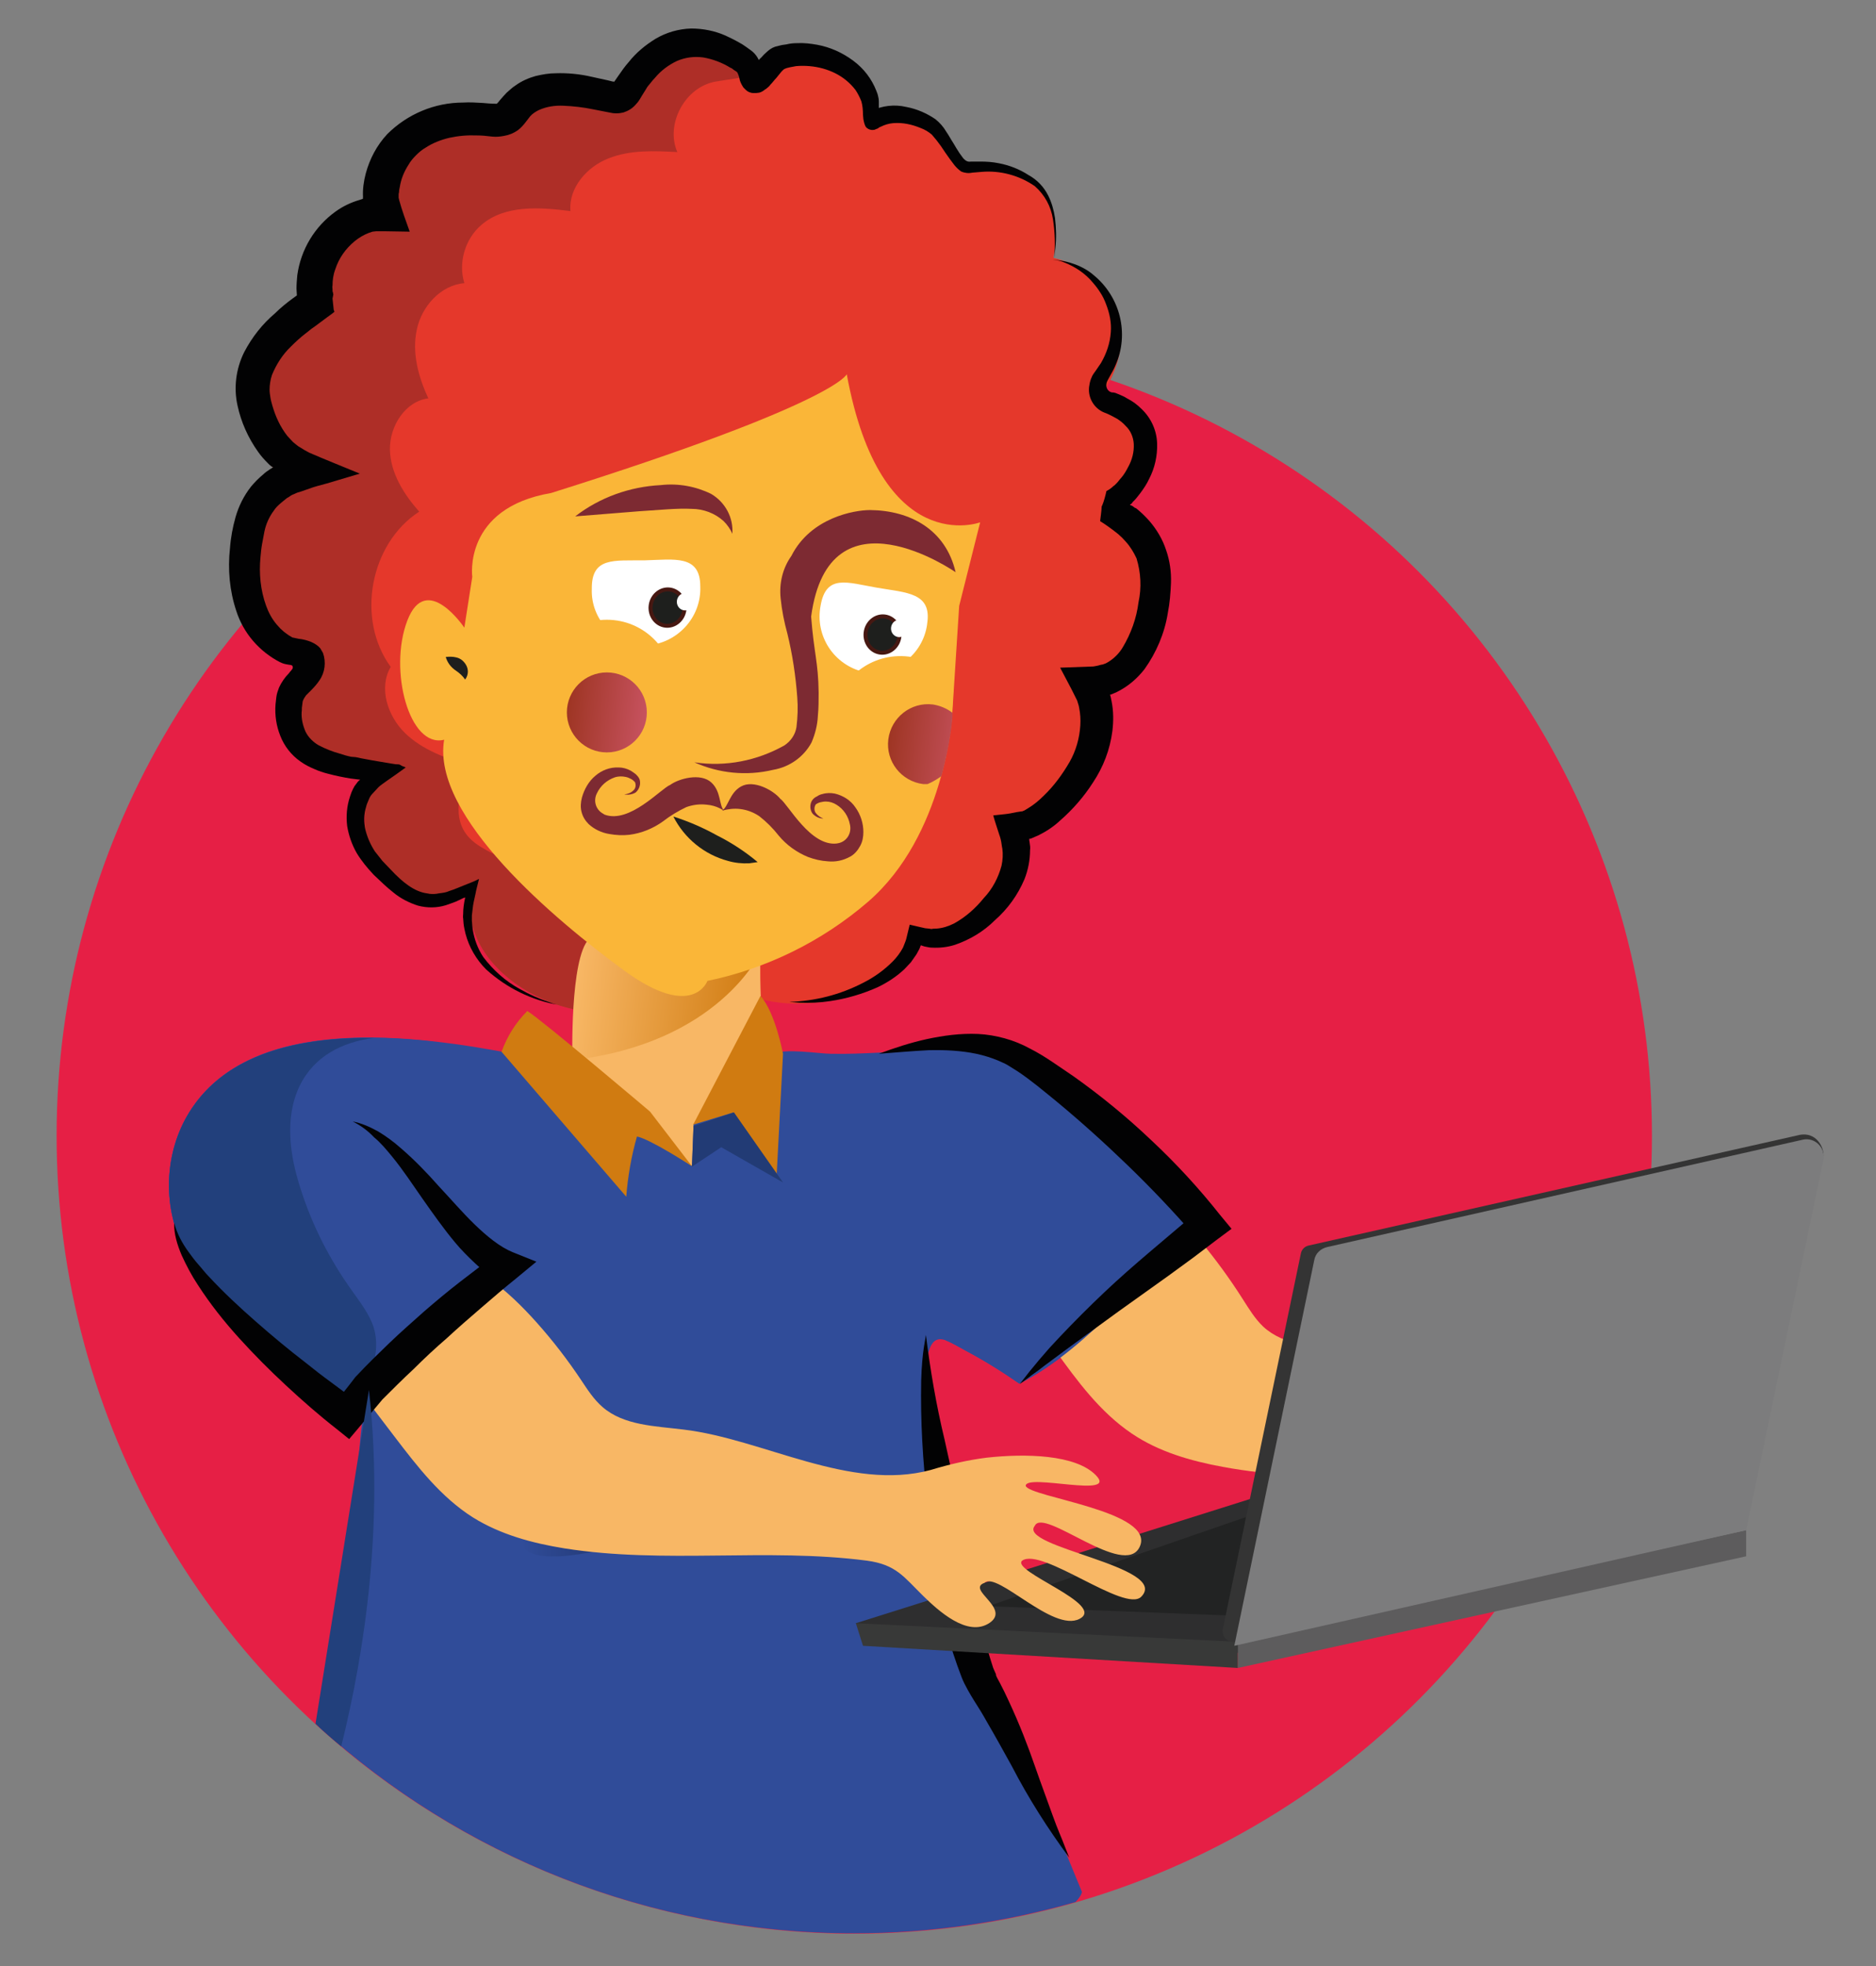 <svg xmlns="http://www.w3.org/2000/svg" xmlns:xlink="http://www.w3.org/1999/xlink" x="0px" y="0px" viewBox="0 0 473.9 496.5" style="enable-background:new 0 0 473.9 496.5;" xml:space="preserve">
<rect x="0" y="0" width="473.9" height="496.5" fill="#808080" stroke="none"/>
<style type="text/css">
	.st0{display:none;}
	.st1{fill:#E61F45;}
	.st2{fill:#FAB963;}
	.st3{fill:#E7392B;}
	.st4{opacity:0.57;fill:url(#SVGID_1_);enable-background:new    ;}
	.st5{fill:url(#SVGID_00000000926720720399726840000014149679936832406188_);}
	.st6{fill:#FAB638;}
	.st7{fill:#FFFFFF;}
	.st8{opacity:0.31;fill:#47A7DE;enable-background:new    ;}
	.st9{fill:url(#SVGID_00000013913950050399364130000010352016513670601909_);}
	.st10{fill:#1E1E1C;stroke:#471610;stroke-miterlimit:10;}
	.st11{fill:#7D2A32;}
	.st12{fill:#1E1E1C;}
	.st13{fill:url(#SVGID_00000038380567052409788970000013266492271880349083_);}
	.st14{fill:url(#SVGID_00000107579257425831118780000013232978496761324991_);}
	.st15{fill:#2F4B9A;}
	.st16{fill:#D37C10;}
	.st17{fill:url(#SVGID_00000024682344677991151720000004985557004621078676_);}
	.st18{fill:#B53523;}
	.st19{fill:#232F5F;}
	.st20{fill:#A07924;}
	.st21{clip-path:url(#SVGID_00000116933970493487251660000017287886698867784382_);fill:#A07924;}
	.st22{fill:#D49D2E;}
	.st23{fill:#E7E992;}
	.st24{fill:#253A77;}
	.st25{fill:url(#SVGID_00000165203793318937388110000006319316020761906827_);}
	.st26{fill:#020203;}
	.st27{fill:url(#SVGID_00000096737648199643605190000015096473228946390674_);}
	.st28{fill:url(#SVGID_00000156561895958449512660000000219048565086201531_);}
	.st29{opacity:0.57;fill:url(#SVGID_00000149362689334899503050000014997179084546265521_);enable-background:new    ;}
	.st30{fill:url(#SVGID_00000157295200188255887230000014393472259025242523_);}
	.st31{fill:url(#SVGID_00000132054529209924378440000003622573660507036809_);}
	.st32{fill:url(#SVGID_00000067213080703261306210000003126365620636940420_);}
	.st33{fill:url(#SVGID_00000015347647372833424120000011128183741973919665_);}
	.st34{fill:url(#SVGID_00000003797811637616386710000006082415406144215718_);}
	.st35{clip-path:url(#SVGID_00000026161492374463583960000006441844326564648095_);fill:#A07924;}
	.st36{fill:url(#SVGID_00000023994234322500842600000011674297519592738717_);}
	.st37{fill:url(#SVGID_00000118359039053444645620000007279960032186136764_);}
	.st38{fill:url(#SVGID_00000126293145213902822230000010401843107880848539_);}
	.st39{fill:url(#SVGID_00000090287872740348299750000007252772612719482011_);}
	.st40{fill:#02498A;}
	.st41{fill:url(#SVGID_00000011018504303070326620000005421585385254187667_);}
	.st42{fill:url(#SVGID_00000169531166841959964760000010671613827764718527_);}
	.st43{fill:url(#SVGID_00000049934387716902153670000012383952775713082556_);}
	.st44{fill:#252D38;}
	.st45{fill:url(#SVGID_00000021834518163221746770000013114330293730141098_);}
	.st46{fill:url(#SVGID_00000174581905949272906630000000564162581887638711_);}
	.st47{fill:#E62744;}
	.st48{opacity:0.64;fill:url(#SVGID_00000099646381357444065110000013463775103014393490_);enable-background:new    ;}
	.st49{fill:url(#SVGID_00000054975822090530279810000006184235501949901733_);}
	.st50{fill:url(#SVGID_00000037666419881720116190000017133028385702422702_);}
	.st51{fill:#1E1E1C;stroke:#47A7DE;stroke-miterlimit:10;}
	.st52{fill:url(#SVGID_00000154421800793650548290000017947332633868918973_);}
	.st53{fill:url(#SVGID_00000026872854505568115430000009207482107819162558_);}
	.st54{opacity:0.51;fill:url(#SVGID_00000120559940529227159190000005940295138855214243_);enable-background:new    ;}
	.st55{fill:url(#SVGID_00000072988498032770501000000007290417219183754122_);}
	.st56{fill:url(#SVGID_00000127734248826419050760000005747232600073993648_);}
	.st57{fill:#213B87;}
	.st58{fill:#D3D91D;}
	.st59{opacity:0.63;fill:url(#SVGID_00000117675609017984634320000011326034522442070163_);enable-background:new    ;}
	.st60{opacity:0.38;fill:url(#SVGID_00000183949375147061915350000017777905165363058305_);enable-background:new    ;}
	.st61{fill:url(#SVGID_00000063612507227289115420000017969854430392534959_);}
	.st62{fill:url(#SVGID_00000182495013543197680550000006602206130269542303_);}
	.st63{fill:url(#SVGID_00000123406311917883004300000016712294410569884040_);}
	.st64{fill:url(#SVGID_00000124132806383220077950000006932896823008164786_);}
	.st65{fill:url(#SVGID_00000155828159789614934140000000255409337361932732_);}
	.st66{fill:url(#SVGID_00000042731381236509320010000017883229631560682384_);}
	.st67{fill:url(#SVGID_00000047749365791004555890000012466023357067861657_);}
	.st68{opacity:0.49;fill:url(#SVGID_00000171706888169700376600000006774177703416335244_);enable-background:new    ;}
	.st69{opacity:0.35;fill:#0C7F36;enable-background:new    ;}
	.st70{clip-path:url(#SVGID_00000042710927059781456420000007126736157306804912_);fill:#A07924;}
	.st71{clip-path:url(#SVGID_00000107564905569200698550000012807864148014725011_);fill:#A07924;}
	.st72{clip-path:url(#SVGID_00000064327122758314400550000007267362678352764061_);fill:#A07924;}
	.st73{clip-path:url(#SVGID_00000160192551438159003700000002852659378558840237_);fill:#A07924;}
	.st74{clip-path:url(#SVGID_00000106854695905800783510000012598807173116416399_);fill:#A07924;}
	.st75{clip-path:url(#SVGID_00000120541744555005777400000011496430839267846809_);fill:#A07924;}
	.st76{fill:url(#SVGID_00000157267563981011272800000007983454993121210273_);}
	.st77{fill:url(#SVGID_00000052783687661246704130000008076492707693357472_);}
	.st78{fill:url(#SVGID_00000171687418372868545250000004488717505789364386_);}
	.st79{fill:url(#SVGID_00000073686609970163425140000002828546781636872591_);}
	.st80{opacity:0.57;fill:url(#SVGID_00000124151913773844346450000014739035286545996443_);enable-background:new    ;}
	.st81{fill:#010202;}
	.st82{fill:#705135;}
	.st83{fill:url(#SVGID_00000171698428991820671470000005728919208472554127_);}
	.st84{fill:#996D3D;}
	.st85{fill:none;stroke:#1E1E1C;stroke-miterlimit:10;}
	.st86{fill:url(#SVGID_00000124855610277118510870000016471471995840992913_);}
	.st87{fill:url(#SVGID_00000005262771563017644570000006666746592273620390_);}
	.st88{fill:url(#SVGID_00000088823702437698743980000015389880868404199053_);}
	.st89{opacity:0.64;fill:url(#SVGID_00000040545140102503043620000006622887908811910039_);enable-background:new    ;}
	.st90{fill:url(#SVGID_00000114768594498939295930000018076406306783178424_);}
	.st91{fill:url(#SVGID_00000034065781175220983510000004015722929218925993_);}
	.st92{fill:url(#SVGID_00000165196590106696092530000010882661956680415892_);}
	.st93{fill:url(#SVGID_00000054960437021126631280000015465091839033673660_);}
	.st94{fill:url(#SVGID_00000108989978960218859520000017392215580496713898_);}
	.st95{fill:url(#SVGID_00000080193598807443903000000008635741475016490681_);}
	.st96{fill:url(#SVGID_00000153692631928263120770000005237347064025015980_);}
	.st97{fill:url(#SVGID_00000175295957578849766890000010386435686150234015_);}
	.st98{fill:url(#SVGID_00000105408725134827660610000005078606413303586178_);}
	.st99{opacity:0.5;fill:#945370;}
	.st100{fill:url(#SVGID_00000164492105009332895570000006471895237389047710_);}
	.st101{fill:url(#SVGID_00000074407612312685771000000012775038660424524205_);}
	.st102{fill:url(#SVGID_00000021838334490721475140000001965766791953238159_);}
	.st103{fill:url(#SVGID_00000047778137872009672110000001281041413585593487_);}
	.st104{fill:url(#SVGID_00000145748876167885769000000017629765989454022845_);}
	.st105{fill:url(#SVGID_00000118355341172742376330000005604312704963659395_);}
	.st106{fill:url(#SVGID_00000119832846177196232780000007659362876712875433_);}
	.st107{opacity:0.2;fill:url(#SVGID_00000088100381136569816490000017518129210614377621_);}
	.st108{opacity:0.2;fill:#945370;}
	.st109{fill:url(#SVGID_00000007406062763637756170000003162109738839067822_);}
	.st110{fill:url(#SVGID_00000002354474471761749000000003052628159801811868_);}
	.st111{fill:url(#SVGID_00000153668692700814877180000005495015634856299678_);}
	.st112{fill:#E6392B;}
	.st113{fill:#AE2E27;}
	.st114{opacity:0.57;fill:url(#SVGID_00000097487486720793002940000006787705951239096456_);enable-background:new    ;}
	.st115{fill:#FAB864;}
	.st116{fill:url(#SVGID_00000003081400227268183950000015438693020150196409_);}
	.st117{fill:#1E1F1D;stroke:#471711;stroke-miterlimit:10;}
	.st118{fill:#1E1F1D;}
	.st119{fill:url(#SVGID_00000166637586562419175900000018043066695371960471_);}
	.st120{fill:#2F4C99;}
	.st121{fill:#D27B10;}
	.st122{fill:#B33423;}
	.st123{fill:#24305E;}
	.st124{fill:#233A76;}
	.st125{fill:url(#SVGID_00000132062698209031886220000010114015119673291136_);}
	.st126{fill:#A07A22;}
	.st127{fill:#D29C2D;}
	.st128{fill:#E6E891;}
	.st129{fill:url(#SVGID_00000109721619816712526940000011014740681230230667_);}
	.st130{fill:#2E2E2E;}
	.st131{fill:#383938;}
	.st132{fill:#5C5C5C;}
	.st133{fill:#232323;}
	.st134{fill:#343434;}
	.st135{fill:#7C7C7D;}
	.st136{fill:#233F7C;}
	.st137{fill:url(#SVGID_00000011004479610994414680000017757290704559083149_);}
	.st138{fill:url(#SVGID_00000002366349635997435080000008598310145376226471_);}
	.st139{fill:url(#SVGID_00000006675074889235896600000004417931896377101503_);}
	.st140{fill:url(#SVGID_00000114060581205104243070000000234862099873947313_);}
	.st141{fill:url(#SVGID_00000152971706906747755310000010300855388961962381_);}
	.st142{fill:url(#SVGID_00000000193594332671925510000009545298507112066744_);}
	.st143{fill:url(#SVGID_00000029025050290057992260000003517427143389824937_);}
	.st144{opacity:0.49;fill:url(#SVGID_00000176723386116508919420000007933814589244306081_);enable-background:new    ;}
	.st145{clip-path:url(#SVGID_00000140726610833102582100000018140407881651955331_);fill:#A07924;}
	.st146{clip-path:url(#SVGID_00000108993762176468543030000003629452974002400647_);fill:#A07924;}
	.st147{clip-path:url(#SVGID_00000183233483672512383560000006170670841094758051_);fill:#A07924;}
	.st148{clip-path:url(#SVGID_00000076577836861075883150000017797238393448925884_);fill:#A07924;}
	.st149{clip-path:url(#SVGID_00000105387389614083248620000007810635809007563448_);fill:#A07924;}
	.st150{clip-path:url(#SVGID_00000170240007275816412090000011548682634533847971_);fill:#A07924;}
	.st151{fill:#BD1818;}
	.st152{fill:#DB1B18;}
	.st153{fill:url(#SVGID_00000020360426538513297320000001155995817165257404_);}
	.st154{fill:url(#SVGID_00000059279754489279568170000015471367612839169448_);}
	.st155{fill:url(#SVGID_00000080192616722878173320000003861667972625697947_);}
	.st156{fill:url(#SVGID_00000044156033770105552150000013611310111784883598_);}
	.st157{fill:url(#SVGID_00000168828331616367167940000007315785989194641800_);}
	.st158{fill:url(#SVGID_00000089557418416989714240000010906169371364788906_);}
	.st159{clip-path:url(#SVGID_00000127012334263001424270000013620132581037750929_);}
	.st160{clip-path:url(#SVGID_00000179618191623506983370000015626992264559678901_);}
	.st161{clip-path:url(#SVGID_00000136386475637938892760000018440258811784721589_);}
	.st162{clip-path:url(#SVGID_00000114763066399127683520000016349927819018980285_);}
	.st163{clip-path:url(#SVGID_00000093142566691788183190000005394130308886378398_);}
	.st164{clip-path:url(#SVGID_00000060006486166744882940000014905384772960149938_);}
	.st165{fill:url(#SVGID_00000065768924626404285410000015593774214342461095_);}
	.st166{fill:url(#SVGID_00000148630942806320751360000016283373881666072735_);}
	.st167{fill:url(#SVGID_00000034808675126138750830000010284043939334421654_);}
	.st168{fill:url(#SVGID_00000134965338548069104330000016526378133742297775_);}
	.st169{opacity:0.49;fill:url(#SVGID_00000157272053516867239160000012167891006875311506_);enable-background:new    ;}
	.st170{clip-path:url(#SVGID_00000106110998651214872510000003410818878988057260_);}
	.st171{clip-path:url(#SVGID_00000033351630472547846970000015204436294051647135_);}
	.st172{clip-path:url(#SVGID_00000018920483980447644130000003508070671839145350_);}
	.st173{clip-path:url(#SVGID_00000178189905208294995290000013303692498660966319_);}
	.st174{clip-path:url(#SVGID_00000096037113190561952900000004562535042152032189_);}
	.st175{clip-path:url(#SVGID_00000145027278943077325570000011307015375486962335_);}
	.st176{opacity:0.49;fill:url(#SVGID_00000070798482966561789260000003776885887401791903_);enable-background:new    ;}
	.st177{fill:url(#SVGID_00000102545062099158226510000007511515690850490002_);}
	.st178{fill:url(#SVGID_00000011023959565315530940000010442394670488595584_);}
	.st179{fill:url(#SVGID_00000023262783796654450220000003192988738261857934_);}
	.st180{fill:url(#SVGID_00000080178006272081696710000001661146063461225861_);}
	.st181{fill:url(#SVGID_00000060737172013885511550000013596349303458295952_);}
	.st182{fill:url(#SVGID_00000148640737016638931730000007445954216236955293_);}
	.st183{fill:url(#SVGID_00000136380902058203142230000003789908412825140662_);}
	.st184{clip-path:url(#SVGID_00000103264712644213751230000005308323045267882916_);}
	.st185{clip-path:url(#SVGID_00000045590272723977411590000010713762767009571517_);}
	.st186{clip-path:url(#SVGID_00000044143828653900687580000011880959363106136975_);}
	.st187{clip-path:url(#SVGID_00000136382445717242693470000005135694409547274368_);}
	.st188{clip-path:url(#SVGID_00000135674737214048571050000016507049233381886092_);}
	.st189{clip-path:url(#SVGID_00000085247291864338737280000001356016231971714733_);}
	.st190{fill:url(#SVGID_00000031166970478367669260000000201879653011950253_);}
	.st191{fill:url(#SVGID_00000002356144543452183620000006562732313575889046_);}
	.st192{fill:url(#SVGID_00000072245263167872480170000016154195125894236317_);}
	.st193{fill:url(#SVGID_00000126290428605046409800000001156452165656304029_);}
	.st194{opacity:0.49;fill:url(#SVGID_00000118376560514366405000000001686529982030084497_);enable-background:new    ;}
	.st195{clip-path:url(#SVGID_00000015335138512788132930000003758386246268625567_);}
	.st196{clip-path:url(#SVGID_00000075848439358239206330000014574281553405740424_);}
	.st197{clip-path:url(#SVGID_00000127006496014953334920000012896019591249335966_);}
	.st198{clip-path:url(#SVGID_00000170267642709486623940000002318456553087107481_);}
	.st199{clip-path:url(#SVGID_00000075884939590853902090000000615843305352294562_);}
	.st200{clip-path:url(#SVGID_00000110440795421394215120000000049979048704950159_);}
	.st201{fill:url(#SVGID_00000076603592540154558160000009873961951354763927_);}
	.st202{opacity:0.57;fill:url(#SVGID_00000001627728388503648040000014085442190286544784_);enable-background:new    ;}
	.st203{fill:url(#SVGID_00000085932978093269300010000005546700050327029404_);}
	.st204{fill:url(#SVGID_00000003097592575043666690000011712486581170649986_);}
	.st205{fill:url(#SVGID_00000058573658103275241640000011402653075055860397_);}
	.st206{fill:url(#SVGID_00000011717083258697078330000013874457002449471644_);}
	.st207{fill:url(#SVGID_00000028316011932584781670000007522141031327232416_);}
	.st208{fill:url(#SVGID_00000181800229794017752600000009749504825891002530_);}
	.st209{fill:url(#SVGID_00000100345036199232121450000006900217433661357246_);}
	.st210{fill:url(#SVGID_00000146500204897939540100000006405055649370757055_);}
	.st211{clip-path:url(#SVGID_00000001634422068642013840000010683070961628519830_);fill:#A07924;}
	.st212{opacity:0.4;fill:#2F4B9A;}
	.st213{fill:url(#SVGID_00000056421779556422553190000014446688336599039138_);}
	.st214{fill:url(#SVGID_00000133516932586433260770000017462588350964736685_);}
	.st215{fill:url(#SVGID_00000077294211994461513630000018183444257581028780_);}
	.st216{fill:url(#SVGID_00000012442818367196215190000004847145009274010247_);}
	.st217{fill:url(#SVGID_00000001639120726845776720000013085589380595059600_);}
	.st218{opacity:0.64;fill:url(#SVGID_00000155855092173953918530000013031493171771513771_);enable-background:new    ;}
	.st219{fill:url(#SVGID_00000073707587577417131710000005881980160993369021_);}
	.st220{fill:url(#SVGID_00000016797517116505379870000014812105617009980338_);}
	.st221{fill:url(#SVGID_00000029021301534967838810000010160830075204710576_);}
	.st222{fill:url(#SVGID_00000047782715025953796850000006016469028527187104_);}
	.st223{opacity:0.4;fill:#D37C10;}
	.st224{fill:url(#SVGID_00000021809539106789330720000007290064231998091420_);}
	.st225{fill:url(#SVGID_00000081615461014488337260000008991709628548475781_);}
	.st226{fill:url(#SVGID_00000039128755635005745580000008419111104276447139_);}
	.st227{fill:url(#SVGID_00000177466329543336705790000006095661395864150955_);}
	.st228{fill:url(#SVGID_00000032633887803274903930000002695381352538802361_);}
	.st229{fill:url(#SVGID_00000091710667058204167660000000924312000157896609_);}
	.st230{fill:url(#SVGID_00000171695819404539875950000016720522796579487636_);}
	.st231{opacity:0.57;fill:url(#SVGID_00000164499305691037132290000007573167731554290576_);enable-background:new    ;}
	.st232{fill:url(#SVGID_00000025408411369212719620000012272333436332567464_);}
	.st233{fill:url(#SVGID_00000155846230440746371700000007789438910118136742_);}
	.st234{fill:url(#SVGID_00000057840450832709831670000009269663262572256133_);}
	.st235{fill:url(#SVGID_00000033364553811501430630000013361218317942068116_);}
	.st236{fill:url(#SVGID_00000021090884210195613950000014227703946212243584_);}
	.st237{fill:url(#SVGID_00000047747419244132218460000015562082835837140399_);}
	.st238{fill:url(#SVGID_00000116221245568402731400000004857224702563185544_);}
	.st239{fill:url(#SVGID_00000157292151416506828850000006942668419769275293_);}
	.st240{clip-path:url(#SVGID_00000098193101294675518580000002164900840485960065_);fill:#A07924;}
	.st241{fill:#E5382B;}
	.st242{opacity:0.57;fill:url(#SVGID_00000136396386116370925340000004981529531705044624_);enable-background:new    ;}
	.st243{fill:#F8B765;}
	.st244{fill:url(#SVGID_00000057844106426608545390000014402190040154361732_);}
	.st245{fill:#1E1F1D;stroke:#461812;stroke-miterlimit:10;}
	.st246{fill:url(#SVGID_00000145753670415366667120000017398458557760924576_);}
	.st247{fill:#304C99;}
	.st248{fill:#D07B11;}
	.st249{fill:#223B75;}
	.st250{fill:url(#SVGID_00000173142656421210398090000014299571080562453164_);}
	.st251{fill:url(#SVGID_00000136409918247900256470000013729797087479615896_);}
	.st252{fill:#2E2E2F;}
	.st253{fill:#5D5C5D;}
	.st254{fill:#222323;}
	.st255{fill:#22407C;}
	.st256{fill:url(#SVGID_00000094601756553581783630000004885268976922997142_);}
	.st257{fill:url(#SVGID_00000133487445489878075740000016917476573846621877_);}
	.st258{fill:url(#SVGID_00000172438725888788233530000003718141872733049774_);}
	.st259{fill:url(#SVGID_00000031905631190419990220000017447820811620980628_);}
	.st260{fill:url(#SVGID_00000162345811861248983500000004199307257764462502_);}
	.st261{fill:url(#SVGID_00000145057386694013937980000017666814733476036282_);}
	.st262{clip-path:url(#SVGID_00000032630613766919606850000007995470317400330897_);}
	.st263{clip-path:url(#SVGID_00000095334444677769608010000003019152631872348823_);}
	.st264{clip-path:url(#SVGID_00000048481103502855593070000016764422829959078335_);}
	.st265{clip-path:url(#SVGID_00000178185107426062906370000017235859977943158438_);}
	.st266{clip-path:url(#SVGID_00000034085251647128309250000016510357886368314248_);}
	.st267{clip-path:url(#SVGID_00000049207716718649024140000013118837584831044755_);}
	.st268{fill:url(#SVGID_00000048460488086687319570000011983625337831545279_);}
	.st269{fill:url(#SVGID_00000166671867122046160040000003820742159404027054_);}
	.st270{fill:url(#SVGID_00000152244262011665837050000017823957654016351638_);}
	.st271{enable-background:new    ;}
	.st272{fill:url(#SVGID_00000043452762541218270210000003325478940385724090_);}
	.st273{fill:url(#SVGID_00000039114811170782959060000000415648291342266770_);}
	.st274{opacity:0.49;fill:url(#SVGID_00000087372098945838126630000010350550955434357638_);enable-background:new    ;}
	.st275{clip-path:url(#SVGID_00000110441489574608933720000016899534299901117316_);}
	.st276{clip-path:url(#SVGID_00000051342123578475492230000012288684001406830737_);}
	.st277{clip-path:url(#SVGID_00000144305384956058846340000006112423647875556005_);}
	.st278{clip-path:url(#SVGID_00000062187581661258853590000006455170805957439153_);}
	.st279{clip-path:url(#SVGID_00000150804056677249236600000011158515118845542813_);}
	.st280{clip-path:url(#SVGID_00000057869556554852263550000005136008752893497736_);}
	.st281{fill:url(#SVGID_00000173143958850231940040000001066770435101555100_);}
	.st282{opacity:0.57;fill:url(#SVGID_00000163036495976260221240000015352641681168076991_);enable-background:new    ;}
	.st283{fill:url(#SVGID_00000183955351762942869310000006641500145336433041_);}
	.st284{fill:url(#SVGID_00000093879974558003318740000009387601744997589935_);}
	.st285{fill:none;}
	.st286{fill:url(#SVGID_00000049902519567137998170000003318751852256954300_);}
	.st287{fill:#E52F12;}
	.st288{fill:#F1F2F8;}
	.st289{fill:url(#SVGID_00000155842658675799723650000016364378911147257237_);}
	.st290{fill:url(#SVGID_00000157303628147839109100000014459762215107352456_);}
	.st291{fill:url(#SVGID_00000039122783751884027560000004613927440028278711_);}
</style>
<g id="Layer_2" class="st0">
</g>
<g id="Layer_3">
</g>
<g id="Layer_1">
	<circle class="st1" cx="215.8" cy="286.8" r="201.5"></circle>
	<g>
		<path class="st241" d="M280.8,126.6l-1.1-0.6c11.8-6.6,15.9-18.3-0.5-27.7c7.8-12.7,4.7-28.8-13.1-33.2c2.8-13.7-4.2-24.5-23.6-24    c0,0-6.9-17.5-21.8-10.6c-2.1-12.4-19-22.7-30-10.1c-4.4-10.1-34-17.2-33.9,7.7c0,0-21-15.9-29.7,6.3    c-28.7-8.8-27.5,21.5-27.5,21.5S75.4,55,81.7,80.8c-16.3,0.9-26.6,37.4-5.9,40c-20.8,5.4-16.2,40.2,0.5,45.1    c0,0-11,27.1,18.5,30.7c-6.2,8.7-3,36.1,24.5,28.5c-4.9,20.9,28.2,38.1,45.5,27.1c2.5,10.3,24.7,11.7,21.4-2.2    c17.3,9.1,45.9-1.1,44-14.8c8.1,6.6,33.7-15.5,23.9-26.7c12.3-0.9,35.2-26,22.3-35.9C288.2,173.9,299.3,134.3,280.8,126.6z"></path>
		<path class="st113" d="M163.5,239c-1.2-1.4-2.2-3-3.6-4.2c-1.7-1.4-4-1.9-6.2-2.5c-6.6-1.7-14-5.8-14.1-12.6    c-5.8-0.5-11.6-2.2-16.7-5c-2-1.1-4-2.4-5.3-4.3c-3.4-4.9-1.2-11.5,1-17c-5.8-1.9-11.9-4-16.3-8.3c-4.4-4.3-6.7-11.4-3.6-16.7    c-8.8-12-5.3-31.1,7.2-39.2c-3.9-4.4-7.3-9.8-7.4-15.7c-0.1-5.9,3.9-12.2,9.7-12.9c-2.5-5.4-4.2-11.5-2.9-17.4    c1.2-5.8,6-11.2,12-11.7c-1.6-5.2,0.2-11.2,4.3-14.7c5.9-5.1,14.7-4.5,22.5-3.5c-0.5-5.9,4.2-11.2,9.6-13.3    c5.5-2.2,11.6-1.9,17.4-1.6c-3.1-7.1,2-16.5,9.7-17.8c3.4-0.6,6.2-0.8,9.1-1.7c-6.2-9.3-33.2-14.7-33.1,9.1c0,0-21-15.9-29.7,6.3    c-28.7-8.8-27.5,21.5-27.5,21.5S75.4,55,81.7,80.8c-16.3,0.9-26.6,37.4-5.9,40c-20.8,5.4-16.2,40.2,0.5,45.1    c0,0-11,27.1,18.5,30.7c-6.2,8.7-3,36.1,24.5,28.5c-4.9,20.9,28.2,38.1,45.5,27.1c2.3,9.5,21.4,11.4,21.7,0.7    c-1.9-4.3-4.5-8.3-7.7-11.7C174,244.1,167.2,243.1,163.5,239z"></path>
		<path class="st113" d="M186.4,252.9c0.2,0.5,0.5,0.9,0.7,1.4l0.1-3.8c-0.3-0.2-0.7-0.3-1-0.5C186.4,251.1,186.5,252,186.4,252.9z"></path>
		
			<linearGradient id="SVGID_1_" gradientUnits="userSpaceOnUse" x1="83.811" y1="1384.458" x2="142.919" y2="1384.458" gradientTransform="matrix(0.992 0.123 0.123 -0.992 -102.14 1598.775)">
			<stop offset="0" style="stop-color:#9E3523"></stop>
			<stop offset="1" style="stop-color:#671126"></stop>
		</linearGradient>
		<path class="st4" d="M211.8,227.8c-11.6,10-25.6,16.9-40.7,20c0,0-3.5,10.1-21-2.6"></path>
		<path class="st243" d="M144.4,274.5c0.4,6.4,3.9,12.5,8.8,16.7s11.1,6.8,17.4,8.1c2.9,0.6,5.9,1.1,8.9,0.8    c9.3-0.9,17.1-9.8,16.8-19.2c-0.1-3.2-1-6.2-1.7-9.3c-2.9-12.8-2.7-26.2-2.4-39.4c0-1.8-0.1-3.9-1.7-4.8c-0.6-0.4-1.4-0.4-2.2-0.5    c-5.1-0.2-10.1,0.4-15,1.7c-3.8,1-7.7,2.5-10.8,5c-3,2.4-5.1,5.7-7.2,9C149.5,251.7,143.8,263.2,144.4,274.5z"></path>
		
			<linearGradient id="SVGID_00000058560056806331059510000006777959764631984575_" gradientUnits="userSpaceOnUse" x1="79.589" y1="1368.243" x2="124.864" y2="1368.243" gradientTransform="matrix(0.992 0.123 0.123 -0.992 -102.14 1598.775)">
			<stop offset="0" style="stop-color:#F8B765"></stop>
			<stop offset="1" style="stop-color:#D07B11"></stop>
		</linearGradient>
		<path style="fill:url(#SVGID_00000058560056806331059510000006777959764631984575_);" d="M192,240.6c0,0-10.4,22.8-47.4,27.1    c0,0-0.7-25.7,4.2-30.6C153.6,232.2,192,240.6,192,240.6z"></path>
		<path class="st6" d="M240.5,181c0,0-1.9,30-21.2,46.7c-11.6,10-25.6,16.9-40.6,20c0,0-3.6,10.1-21-2.6s-48.8-39-45.5-58.3    c-8.8,2.2-14.1-17.6-9.3-30.1s14.4,1.8,14.4,1.8l2-12.8c0,0-2.4-17.4,19.9-21.2c72.2-22.7,74.7-30,74.7-30    c8.6,46.8,33.7,37.4,33.7,37.4l-5.3,21.1L240.5,181z"></path>
		<path class="st7" d="M207.3,152.9c-1.5,7.7,3.4,15.1,11,16.8c7.7,1.1,14.8-4.3,15.9-12c0,0,0-0.1,0-0.1c1.3-8-5.2-7.9-12.7-9.2    S208.7,144.9,207.3,152.9z"></path>
		<path class="st7" d="M149.5,148.7c-0.3,7.6,5.7,14.1,13.4,14.3c0.1,0,0.2,0,0.4,0c7.8-0.5,13.9-7.1,13.6-14.9    c0-8.1-6.5-6.8-14.1-6.6C155.1,141.6,149.4,140.6,149.5,148.7z"></path>
		
			<ellipse transform="matrix(0.123 -0.992 0.992 0.123 -4.29 301.914)" class="st245" cx="168.7" cy="153.4" rx="4.6" ry="4.3"></ellipse>
		<ellipse transform="matrix(0.123 -0.992 0.992 0.123 36.691 361.762)" class="st245" cx="223" cy="160.1" rx="4.6" ry="4.3"></ellipse>
		<path class="st11" d="M185,134.8c-0.5-1.2-1.3-2.3-2.2-3.2c-2.2-2-5.1-3.1-8.1-3.1c-3.6-0.2-8.3,0.3-13.2,0.6l-16.2,1.3    c6.2-4.8,13.8-7.5,21.6-7.9c4.4-0.5,8.8,0.3,12.7,2.2C183.2,126.8,185.3,130.7,185,134.8z"></path>
		<path class="st11" d="M241.4,144.5c0,0-32-22.3-36.5,11.2c0.7,9.2,1.8,11.4,1.9,19.2c0,1.9,0,3.9-0.2,5.9    c-0.1,2.3-0.7,4.6-1.6,6.7c-2,3.7-5.6,6.2-9.7,6.9c-6.7,1.6-13.7,0.9-19.9-1.9c7.9,1.2,15.9-0.4,22.8-4.3c1.6-1.1,2.7-2.7,3-4.6    c0.3-2.5,0.4-5,0.2-7.5c-0.4-5.4-1.2-10.8-2.5-16.1c-0.8-2.9-1.4-5.9-1.7-8.9c-0.4-3.8,0.5-7.6,2.7-10.7    c4.9-9.7,15.9-11.6,19.9-11.6C229.9,128.9,238.9,133.7,241.4,144.5z"></path>
		<path class="st118" d="M191.4,217.7c-0.7,0.1-1.4,0.2-2.1,0.3c-1.8,0.1-3.7-0.1-5.4-0.6c-6-1.6-11-5.7-13.8-11.2    c3.8,1.2,7.5,2.8,11.1,4.8C184.8,212.8,188.3,215.1,191.4,217.7z"></path>
		<path class="st11" d="M182.9,204.7c-0.4-0.2-0.7-0.4-1.1-0.6c-1-0.5-2.1-0.8-3.3-0.9c-1.7-0.2-3.4,0-5.1,0.6    c-2.1,1-4.1,2.2-5.9,3.6c-2.5,1.8-5.4,3-8.5,3.4c-1.7,0.2-3.4,0.1-5.1-0.2c-1.9-0.3-3.8-1.2-5.2-2.5c-0.9-0.9-1.5-1.9-1.8-3.1    c-0.3-1.2-0.2-2.4,0.1-3.6c0.6-2.1,1.7-4.1,3.4-5.5c1.6-1.4,3.7-2.2,5.9-2.1c1,0,2.1,0.3,3,0.8c0.5,0.3,0.9,0.6,1.3,0.9    c0.4,0.4,0.8,0.8,1,1.4c0.3,1.2-0.1,2.4-1,3.2c-0.8,0.5-1.9,0.7-2.9,0.5c0.9-0.1,1.7-0.4,2.3-1c0.6-0.5,0.7-1.4,0.4-2.1    c-0.3-0.3-0.6-0.6-1-0.8c-0.4-0.2-0.8-0.4-1.3-0.5c-0.9-0.2-1.9-0.2-2.8,0.1c-2,0.7-3.6,2.1-4.5,4c-1,1.9-0.3,4.2,1.6,5.2    c0.1,0.1,0.2,0.1,0.3,0.2c6.3,2.4,14.3-6.6,16.6-7.5c2.2-1.6,7.7-3.1,10.4-0.6C182.2,199.9,181.6,203.4,182.9,204.7z"></path>
		<path class="st11" d="M182.4,204.7c1.5-0.4,3.1-0.6,4.6-0.4c1.7,0.2,3.3,0.8,4.8,1.8c1.8,1.4,3.5,3.1,4.9,4.9    c2,2.4,4.5,4.2,7.4,5.4c1.6,0.6,3.3,1,5,1.1c2,0.2,3.9-0.2,5.7-1.2c1.1-0.6,1.9-1.6,2.5-2.7c0.6-1.1,0.8-2.3,0.8-3.5    c0-2.2-0.7-4.4-2-6.2c-1.2-1.8-3.1-3-5.2-3.5c-1-0.2-2.1-0.2-3.1,0.1c-0.5,0.1-1,0.3-1.4,0.6c-0.5,0.2-1,0.6-1.3,1.1    c-0.6,1-0.5,2.4,0.2,3.3c0.7,0.7,1.6,1.2,2.7,1.2c-0.8-0.3-1.5-0.8-2-1.5c-0.4-0.7-0.3-1.5,0.1-2.1c0.3-0.2,0.7-0.4,1.1-0.5    c0.5-0.1,0.9-0.2,1.4-0.2c1,0,1.9,0.3,2.7,0.8c1.8,1.1,3,2.9,3.4,5c0.5,2.1-0.7,4.2-2.8,4.7c-0.2,0-0.4,0.1-0.5,0.1    c-6.7,0.8-12.3-9.9-14.3-11.3c-1.7-2.1-6.7-4.9-9.9-3.1C184.3,200.2,184,203.7,182.4,204.7z"></path>
		<path class="st118" d="M112.6,165.9c0.9-0.1,1.8-0.1,2.6,0.1c1,0.2,1.8,0.8,2.4,1.7c0.8,1.2,0.8,2.7-0.1,3.9    c-0.6-0.9-1.5-1.7-2.4-2.3C113.9,168.5,113,167.3,112.6,165.9z"></path>
		<ellipse class="st6" cx="153.3" cy="173.4" rx="16.9" ry="16.9"></ellipse>
		
			<linearGradient id="SVGID_00000056426133019158820810000006037585888114683051_" gradientUnits="userSpaceOnUse" x1="68.802" y1="1439.487" x2="89.092" y2="1439.487" gradientTransform="matrix(0.992 0.123 0.123 -0.992 -102.14 1598.775)">
			<stop offset="0" style="stop-color:#9E3523"></stop>
			<stop offset="1" style="stop-color:#C7525F"></stop>
		</linearGradient>
		
			<ellipse style="fill:url(#SVGID_00000056426133019158820810000006037585888114683051_);" cx="153.3" cy="179.9" rx="10.1" ry="10.1"></ellipse>
		<g>
			<path class="st247" d="M273.3,477.7c0,0-35.4-85-37.3-101.8c-0.6-5.7-0.9-11.5-1.1-17.3c-0.2-5-1.7-12.6-0.3-17.3     c1.6-5.5,5.1-2.5,9.4-0.2c4.7,2.5,9.2,5.3,13.5,8.3c18.8-9.6,31.1-28.3,48.3-40.4c-11.1-10.3-22.3-20.6-33.4-30.8     c-5.9-5.5-12.2-11.2-20.1-13.2c-9.5-2.4-20.4,0.3-30,0.8c-4.2,0.2-8.3,0.4-12.5,0.3c-2.6,0-12.1-1.5-14.1,0.1     c0,0-20.5,17.7-20.5,17.7l-0.4,10.5l-17.2-11.2l-27.5-17c-24.8-4.8-66.7-10.6-82.3,14.7c-6.2,10-6.8,23.3-1.6,33.8     c4.6,9.4,13.1,16.2,21.1,23.1c7,6.2,13.8,12.6,20.2,19.4c5.6-6.9,12-13,18.4-19.1c6.6-6.3,13.3-12.6,19.9-18.9     c-6.4,6.5-12.8,12.9-19.1,19.4c-4.5,4.6-12.1,9.9-14.1,15.9c-1.8,5.3-1.6,12.1-2.4,17.6c-2.7,19.7-5.6,39.3-8.7,58.9     c-0.3,1.7-0.5,3.5-0.8,5.2c35.7,32.3,83.1,52,135,52c19.4,0,38.2-2.8,56-7.9C273.4,478.5,273.3,477.7,273.3,477.7z"></path>
		</g>
		<path class="st248" d="M192.1,251.5l-17,32.5l10.2-3.1l10.9,15.7l1.6-30.5C197.8,266.2,195.9,255.7,192.1,251.5z"></path>
		<path class="st248" d="M174.8,294.5l-10.6-13.8c0,0-27.5-23.3-31-25.4c-2.9,2.9-5.1,6.4-6.5,10.3l31.5,36.6    c0.4-5.2,1.3-10.3,2.7-15.2C164.2,287.6,174.8,294.5,174.8,294.5z"></path>
		<polygon class="st249" points="174.8,294.6 175.2,284.3 185.4,280.9 197.8,298.6 182.2,289.7   "></polygon>
		<path class="st26" d="M270.1,469.1l-1.1-2.8c-0.7-1.9-1.9-4.5-3.1-7.9c-1.2-3.4-2.8-7.6-4.5-12.5c-1.7-4.9-3.8-10.4-6.6-16.4    c-0.7-1.5-1.4-3-2.2-4.5l-0.6-1.1l-0.3-0.6l-0.1-0.3v-0.2c-0.1-0.3-0.3-0.6-0.4-0.9c-0.1-0.3-0.3-0.6-0.4-1c-1-3-1.9-6.4-2.9-9.9    c-0.9-3.5-1.9-7.2-2.5-10.8l-0.2-1.3l-0.2-1.3c-0.1-1-0.2-2-0.4-3c-0.3-2-0.6-4.1-0.9-6.1c-1.4-8.2-3.2-16.5-5.1-25    c-2.1-8.7-3.6-17.5-4.7-26.4l-0.5,3c-0.3,1.9-0.6,4.8-0.7,8.5c-0.2,10.3,0.4,20.5,1.6,30.7c0.4,3.2,0.7,6.5,1.1,9.9    c0.4,3.4,0.7,7,1.1,10.7c0.3,2.2,0.7,4,1.1,5.9c0.4,1.9,0.9,3.8,1.4,5.8c1.1,4,2.4,8,3.9,11.9c0.2,0.5,0.4,1,0.7,1.6    c0.3,0.6,0.6,1.1,0.9,1.7c0.5,0.9,1.1,1.9,1.6,2.7c1.1,1.7,2.2,3.5,3.2,5.3c2.1,3.6,4.2,7.4,6.3,11.2    C259.8,454.1,264.7,461.8,270.1,469.1z"></path>
		<path class="st26" d="M265.9,65.6l0.8,0.1c0.8,0.1,1.5,0.3,2.2,0.6c2.8,1.1,5.3,2.8,7.2,5.1c0.7,0.8,1.3,1.6,1.8,2.4    c0.6,0.9,1.1,1.9,1.5,3c0.9,2.3,1.4,4.7,1.2,7.1c-0.2,2.8-1.1,5.4-2.5,7.8l-1.3,1.9l-0.5,0.7c-0.2,0.3-0.4,0.6-0.5,0.9    c-0.3,0.6-0.5,1.3-0.6,2c-0.6,2.9,1,5.9,3.8,7c0.6,0.2,1.2,0.5,1.8,0.8c0.4,0.2,0.9,0.5,1.3,0.7c0.8,0.5,1.6,1.1,2.2,1.8    c1.3,1.2,2,2.9,2.1,4.6c0.1,2-0.4,4-1.4,5.8c-0.5,1-1.1,2-1.8,2.8c-0.4,0.4-0.7,0.9-1.1,1.3l-0.3,0.3c-0.1,0.1-0.1,0.1-0.2,0.2    l-0.4,0.3c-0.5,0.5-1.1,0.9-1.7,1.2c-0.3,1.3-0.6,2.5-1.1,3.7c-0.2,0.1-0.1,0.8-0.2,1.4l-0.1,0.9l-0.2,1.6c1.6,1,3.1,2.1,4.6,3.3    c0.7,0.6,1.3,1.2,1.9,1.9c1.1,1.2,2,2.7,2.7,4.2c1.1,3.6,1.3,7.4,0.5,11.1c-0.5,4-1.9,7.9-4,11.4c-0.9,1.5-2.2,2.8-3.7,3.7    c-0.3,0.2-0.7,0.4-1.1,0.5c-0.1,0.1-0.2,0.1-0.3,0.1l-0.5,0.1c-0.6,0.2-1.2,0.3-1.8,0.4l-8.4,0.3l2.9,5.5l1.4,2.8    c0.1,0.4,0.3,0.9,0.4,1.3l0.1,0.5c0.3,1.5,0.4,3,0.3,4.5c-0.2,3.2-1.1,6.4-2.7,9.2c-1.8,3.1-3.9,6-6.5,8.5c-1.2,1.2-2.5,2.3-4,3.2    c-0.3,0.2-0.7,0.4-1,0.6l-0.3,0.1c-0.1,0.1-0.3,0.1-0.4,0.1l-1.3,0.2c-0.9,0.2-1.9,0.4-2.9,0.5l-2.9,0.3c0.4,1.5,1,3.2,1.5,4.8    c0.3,0.8,0.5,1.6,0.6,2.4l0.1,0.7l0.1,0.5c0.2,1.4,0.1,2.9-0.2,4.3c-0.8,3-2.3,5.9-4.5,8.2c-2.1,2.6-4.6,4.8-7.5,6.4    c-1.4,0.7-2.9,1.2-4.5,1.3c-0.4,0-0.8,0-1.2,0.1l-0.6-0.1l-1-0.1c-1.4-0.3-2.6-0.6-3.9-0.9c-0.3,1.1-0.5,2.2-0.8,3.3    c-0.1,0.5-0.3,1-0.5,1.5c-0.1,0.3-0.3,0.7-0.4,1c-0.7,1.3-1.6,2.5-2.6,3.5c-2.2,2.2-4.7,4-7.5,5.4c-5.8,3-12.1,4.6-18.6,4.8    c0,0,0.9,0.1,2.6,0.2c2.6,0.1,5.1,0,7.7-0.4c4.1-0.6,8.2-1.8,12-3.5c2.5-1.2,4.8-2.7,6.8-4.6l1.6-1.7l1.4-2    c0.2-0.3,0.4-0.8,0.6-1.1l0.2-0.4l0.3-0.8c0.3,0.1,0.6,0.2,0.9,0.3l0.5,0.1c0.5,0.1,0.9,0.2,1.4,0.2c2,0.1,3.9-0.1,5.8-0.7    c3.8-1.3,7.3-3.4,10.1-6.2c3.3-2.9,5.8-6.4,7.5-10.4c0.9-2.3,1.4-4.8,1.4-7.3c0.1-0.6,0-1.3-0.1-1.9l-0.1-0.6l0-0.1    c0-0.1,0-0.2,0-0.3c0.1,0,0.2,0,0.3,0l0.5-0.2l1.6-0.7c2-1,3.8-2.2,5.4-3.7c3.2-2.8,6-6,8.3-9.6c2.6-3.9,4.3-8.3,4.9-13    c0.3-2.5,0.3-5-0.2-7.5l-0.2-1l-0.2-0.7l0,0l0.2,0c0.7-0.3,1.3-0.5,2-0.9c2.5-1.3,4.7-3.2,6.5-5.5c3-4.2,5.1-9.1,5.9-14.2    c0.5-2.5,0.7-5.1,0.8-7.6c0.1-2.8-0.3-5.6-1.2-8.2c-0.9-2.8-2.4-5.3-4.3-7.5c-0.9-1-1.9-2-3-2.9l-0.4-0.3l-0.1,0l-0.3-0.2    c-0.1-0.1-0.3-0.2-0.4-0.3l-0.4-0.2c-0.1,0-0.4-0.1-0.2-0.2c0.2-0.1,0.3-0.2,0.5-0.4l0.1-0.2l0.5-0.5c0.5-0.5,0.9-1.1,1.4-1.7    c0.9-1.2,1.7-2.4,2.3-3.7c1.4-2.7,2.1-5.8,2-8.9c-0.1-3.3-1.5-6.4-3.9-8.7c-1.1-1.1-2.3-2-3.7-2.7c-0.6-0.4-1.3-0.7-2-1l-1-0.4    l-0.5-0.1l-0.3,0c-1-0.2-1.6-1.2-1.4-2.2c0,0,0,0,0,0c0-0.7,1.6-2.9,2.3-4.7c3.5-7.9,1.2-17.2-5.5-22.7    C273.8,67.3,270,65.8,265.9,65.6z"></path>
		<path class="st26" d="M266.3,65.3c0,0,0.1-0.9,0.3-2.6c0.3-2.6,0.2-5.1-0.1-7.7c-0.3-1.9-0.8-3.8-1.7-5.6c-1.1-2.2-2.8-4-5-5.2    c-2.3-1.5-4.9-2.5-7.6-3c-1.5-0.3-3-0.4-4.6-0.4l-2.3,0c-0.5,0.1-1,0-1.4-0.3c-0.2-0.2-0.5-0.4-0.7-0.7c-0.2-0.3-0.5-0.7-0.8-1.1    c-0.5-0.8-1.1-1.7-1.6-2.6c-0.6-0.9-1.1-1.9-1.8-2.9c-0.7-1.2-1.6-2.2-2.7-3.1c-2.2-1.5-4.7-2.6-7.4-3.1c-3-0.7-6.1-0.3-8.8,1    l-0.5,0.3l-0.3,0.2l0,0l0,0c1.7,2.6,0.5,0.7,0.9,1.3l0,0c0.1,0.1,0.1,0.1,0.1,0.2c0,0,0,0.1,0,0.1l0,0l0,0c0-0.1,0.1-0.2,0.2-0.2    c0,0,0.1,0,0.3-0.2c0.3-0.2,0.7-0.3,1.1-0.4l0.2-0.1l0,0c0-0.2-0.1-0.9-0.1-1.5c0-0.6,0-1.3,0-2.1c0-0.5-0.1-1-0.2-1.4    c-0.1-0.5-0.3-0.9-0.4-1.2c-1.2-3.1-3.2-5.7-5.9-7.7c-2.7-2-5.8-3.4-9.1-4c-1.7-0.3-3.4-0.5-5.1-0.4c-0.9,0-1.8,0.1-2.6,0.3    c-0.4,0.1-0.9,0.1-1.3,0.2l-1.6,0.4c-0.9,0.3-1.7,0.9-2.4,1.6c-0.6,0.5-0.9,1-1.4,1.4c-0.8,0.9-1.6,1.7-2.2,2.3    c-0.1,0.1-0.3,0.2-0.4,0.4l0,0l0,0l0.3,0.6c0.2,0.2,0.3,0.5,0.4,0.8c0.1,0.1,0.1,0.3,0.2,0.4c0,0.1,0.1,0.1,0.1,0.2    c0,0.1,0,0.2,0,0.2l0,0.1c0,0.1,0.1-0.9,0.1-0.4l0,0l0,0c0.1-0.1,0.2-0.3,0.3-0.4l0.2-0.1l0.3-0.2c0.2-0.1,0.4-0.2,0.6-0.3    l0.5-0.2l0.1,0l0,0c-0.1-0.3-0.2-0.7-0.4-1.5c-0.2-1.6-1.1-3-2.3-3.9l-1.1-0.8c-0.6-0.4-1.1-0.8-1.7-1.1c-1.2-0.7-2.4-1.3-3.7-1.9    c-2.7-1.2-5.7-1.8-8.7-1.8c-3.2,0.1-6.3,1-9,2.6c-2.6,1.6-4.9,3.5-6.8,5.9c-1.8,2-4,5.7-3.7,4.9c-0.1,0-0.2,0-0.3,0l-1.2-0.3    c-1.3-0.3-2.7-0.6-4.1-0.9c-3-0.7-6.1-1-9.1-0.9c-1.7,0-3.4,0.3-5.1,0.7c-1.8,0.5-3.6,1.3-5.1,2.4c-0.8,0.5-1.5,1.2-2.2,1.8    c-0.6,0.6-1.2,1.3-1.8,2c-0.2,0.3-0.4,0.5-0.7,0.8c0,0,0,0-0.2,0c-1.1,0-2.3-0.1-3.4-0.2c-1.6-0.1-3.3-0.2-4.9-0.1    c-7.2,0-14.1,2.9-19.2,8c-2.6,2.8-4.4,6.2-5.4,9.9c-0.5,1.9-0.8,3.9-0.7,5.9c0,0.7-0.1,0.4,0,0.5l0,0l-0.9,0.3    c-2.1,0.6-4.2,1.6-6,2.9c-5.3,3.8-8.8,9.6-9.7,16.1c-0.1,1.1-0.2,2.3-0.2,3.4l0.1,1.7l0,0.2l0,0l0-0.2l0,0l0,0l-1.1,0.8    c-1.5,1.1-3,2.3-4.4,3.7c-3.2,2.7-5.8,6-7.8,9.8c-2.1,4.2-2.7,9-1.7,13.5c0.9,4.2,2.7,8.2,5.2,11.7c0.7,1,1.5,1.9,2.3,2.7    c0.2,0.2,0.4,0.4,0.6,0.6l0.5,0.4l0,0l0.4,0.2c0,0-0.2,0.1-0.3,0.2l0,0l-0.5,0.3c-0.6,0.4-1.2,0.8-1.7,1.3c-1.1,0.9-2.2,2-3.1,3.1    c-1.8,2.3-3.1,4.9-3.9,7.7c-0.7,2.5-1.2,5.1-1.4,7.8c-0.6,5.4-0.1,10.8,1.6,15.9c1.8,5.6,5.8,10.2,11,12.9    c0.4,0.2,0.9,0.4,1.4,0.5l0.5,0.1l0.6,0.1c0.3,0,0.6,0.1,0.7,0.3c0.1,0.3,0.1,0.6-0.1,0.8c-0.1,0.1-0.2,0.3-0.3,0.4l-0.2,0.2    l-0.3,0.4c-1,1-1.9,2.3-2.5,3.6c-0.3,0.8-0.6,1.6-0.7,2.5l-0.2,1.8c-0.2,2.7,0.2,5.4,1.2,7.9c1,2.6,2.8,4.9,5.1,6.5    c1.1,0.8,2.3,1.4,3.5,1.9c1.1,0.5,2.3,0.9,3.5,1.2c1.9,0.5,3.8,0.9,5.7,1.2l1.6,0.2c0.3,0,0.6,0.1,0.8,0.1    c-0.2,0.1-0.4,0.3-0.6,0.5c-0.3,0.4-0.6,0.8-0.9,1.2c-0.1,0.3-0.3,0.5-0.4,0.8c-0.3,0.6-0.5,1.2-0.7,1.8c-0.8,2.4-1,4.9-0.7,7.4    c0.4,2.4,1.2,4.7,2.4,6.8c1.2,2,2.7,3.8,4.3,5.5c1.7,1.6,3.2,3.1,5,4.5c1.8,1.5,4,2.6,6.2,3.3c2.3,0.6,4.7,0.6,7-0.1    c0.9-0.3,1.7-0.6,2.5-0.9l1.3-0.6l0.6-0.3l0.3-0.1c0.1,0,0.3-0.2,0.2,0c-0.3,1.4-0.5,2.7-0.5,4.1c0,0.4-0.1,0.7,0,1.1l0.1,1.3    c0.1,0.9,0.3,1.8,0.5,2.6c0.9,3.4,2.7,6.5,5.2,9c5.2,4.7,11.5,7.8,18.4,9c0,0-0.9-0.1-2.6-0.8c-2.5-0.8-4.9-1.9-7.2-3.2    c-3.7-2-6.8-4.8-9.3-8.1c-1.4-2.1-2.3-4.5-2.7-7.1c-0.1-0.7-0.1-1.4-0.2-2.1l0-1.3l0.2-1.7c0.1-1.1,0.4-2.4,0.7-3.7    c0.2-1.2,0.6-2.5,0.9-3.8l-0.1,0l-0.2,0.1l-0.4,0.2l-0.9,0.4l-2,0.8c-1.3,0.5-2.6,1.1-3.9,1.5c-0.7,0.3-1.2,0.4-1.9,0.5    s-0.9,0.1-1.3,0.2c-0.8,0.1-1.6,0.1-2.4-0.1c-3.2-0.4-6.2-2.8-9.1-5.9l-2.2-2.3c-0.6-0.8-1.3-1.6-1.9-2.4    c-1.1-1.7-1.9-3.5-2.4-5.5c-0.4-1.9-0.4-3.9,0.2-5.8c0.1-0.5,0.3-0.9,0.5-1.4l0.3-0.7c0.2-0.5,0.6-1,1-1.4l1.3-1.4    c0.5-0.5,1.3-1,2.1-1.6l2.3-1.6l2.5-1.8l-1-0.4c-0.2-0.1-0.3-0.2-0.5-0.3c-0.3-0.1-0.6-0.1-1-0.1l-1.3-0.2L94,192l-2.7-0.5    l-1.4-0.3l-1.2-0.1c-1-0.2-2-0.5-2.9-0.8c-1.8-0.5-3.6-1.2-5.3-2.1c-1.4-0.8-2.6-2-3.3-3.4c-0.7-1.6-1.1-3.3-1-5    c0.1-0.5,0-0.9,0.1-1.4c0.1-0.5,0.1-1.1,0.2-1.4c0.2-0.5,0.5-1,0.8-1.4c0.1-0.1,0.3-0.3,0.5-0.5l0.8-0.8c0.8-0.8,1.5-1.6,2.1-2.5    c1.4-2,1.7-4.6,0.9-6.9c-0.2-0.4-0.5-0.8-0.7-1.2c-0.6-0.7-1.4-1.2-2.3-1.6c-1-0.4-2.1-0.7-3.2-0.8l-1.4-0.3l-0.1,0l-1-0.6    l-1.1-0.8l-1-0.9c-0.3-0.3-0.6-0.7-0.9-1c-1.2-1.4-2.1-3.1-2.7-4.8c-1.4-3.9-1.8-8.1-1.4-12.2c0.1-1.1,0.2-2.2,0.4-3.3    c0.2-1.1,0.4-2.2,0.6-3.2c0.4-1.9,1.2-3.7,2.4-5.3c0.5-0.8,1.2-1.4,1.9-2c0.4-0.3,0.7-0.6,1.1-0.9c0.2-0.2,0.4-0.3,0.6-0.4    l0.6-0.4c0.3-0.2,0.5-0.3,0.8-0.4l0.9-0.4l1-0.3l2-0.7c1.3-0.5,2.9-0.9,4.4-1.3l8.4-2.5c-3.6-1.5-8.9-3.6-12.8-5.3    c-0.8-0.4-1.6-0.9-2.4-1.4c-0.4-0.2-0.7-0.5-1.1-0.8l-0.6-0.5c-0.5-0.5-0.9-1-1.4-1.5c-1.8-2.3-3-4.9-3.8-7.7    c-0.2-0.7-0.4-1.4-0.5-2.1c-0.1-0.6-0.2-1.3-0.2-1.9c0-1.2,0.2-2.5,0.6-3.7c1.1-2.7,2.7-5.2,4.8-7.2c1.2-1.2,2.4-2.3,3.7-3.3    c0.7-0.5,1.3-1.1,2.1-1.6l3.5-2.6l1.1-0.8l0.5-0.4c0.1,0,0.1-0.2,0-0.3l-0.1-0.3L84,75.4l0.2-1c0,0-0.1-0.8-0.2-0.8l0-0.5    c0-0.3-0.1-0.7,0-1c0-1.4,0.2-2.8,0.7-4.1c0.9-2.8,2.6-5.2,4.9-7.1c1.1-0.9,2.3-1.6,3.6-2.1l0.9-0.3l0.9-0.1l0.8,0l1.6,0    c2.1,0,4.1,0.1,6.1,0.1c-0.9-2.5-2-5.5-2.7-8.1c0-0.2-0.1-0.3-0.1-0.5l0-0.1l0-0.2l0,0l0-0.3c0-0.2,0-0.5,0.1-0.7    c0-0.5,0.1-1,0.2-1.4c0.3-2,1.1-3.9,2.2-5.6c0.5-0.9,1.2-1.7,1.9-2.4c0.7-0.7,1.5-1.4,2.4-1.9c1.8-1.2,3.9-2,6-2.5    c2.3-0.5,4.6-0.7,7-0.6c1.2,0,2.2,0.1,3.9,0.3c1,0.1,2,0,3-0.2c1.2-0.2,2.4-0.7,3.4-1.4c0.8-0.6,1.5-1.4,2.1-2.2    c0.3-0.4,0.7-0.9,1-1.3c0.6-0.7,1.4-1.2,2.2-1.6c2-0.9,4.1-1.2,6.2-1.1c2.5,0.1,5.1,0.4,7.5,0.9l4.1,0.8c1.2,0.3,2.4,0.3,3.6,0    c1.2-0.4,2.2-1,3-1.9c0.4-0.4,0.8-0.9,1.1-1.4l0.6-1l1-1.6c0.3-0.6,0.7-1,1.1-1.5c0.4-0.5,0.8-1,1.2-1.4c1.5-1.8,3.4-3.2,5.5-4.2    c2.1-0.9,4.3-1.2,6.6-0.9c2.4,0.4,4.8,1.3,6.9,2.6c0.3,0.1,0.6,0.3,0.8,0.5l0.6,0.4c0.2,0.1,0.4,0.3,0.5,0.6l0.2,0.5    c0.1,0.3,0.2,0.7,0.3,1.2c0.2,0.6,0.5,1.2,0.9,1.8c0.2,0.2,0.4,0.4,0.6,0.6c0.5,0.5,1.2,0.8,2,0.8c0.5,0,0.9,0,1.4-0.1    c0.4-0.1,0.8-0.3,1.2-0.6c0.2-0.2,0.5-0.3,0.7-0.5c0.4-0.3,0.7-0.6,0.9-0.9c0.6-0.6,1-1.2,1.5-1.7l1.3-1.6l0.4-0.4    c0.1-0.1,0.2-0.2,0.4-0.3l0.5-0.2c0.3-0.1,0.5-0.1,0.8-0.2c0.5-0.1,1.1-0.2,1.6-0.3c1.1-0.1,2.2-0.1,3.4,0    c2.3,0.2,4.5,0.8,6.5,1.8c2,1,3.7,2.4,5.1,4.2c0.6,0.9,1.1,1.9,1.5,2.9c0.3,1.1,0.4,2.2,0.4,3.4c0,0.3,0.1,0.7,0.1,1.1    c0.1,0.5,0.2,1,0.4,1.5c0.1,0.3,0.3,0.6,0.6,0.8c0.4,0.3,1,0.5,1.6,0.4c0.2,0,0.4-0.1,0.6-0.2l0.3-0.1l0,0l0.2-0.1    c0.2-0.2,0.4-0.3,0.7-0.4c1-0.5,2-0.8,3.1-0.9c2.4-0.2,4.7,0.3,6.9,1.2c1.1,0.4,2.1,1,2.9,1.7c0.8,0.9,1.6,1.9,2.3,2.9    c0.7,1.1,1.5,2.2,2.2,3.2c0.4,0.5,0.8,1.1,1.2,1.6c0.5,0.6,1,1.1,1.7,1.6c0.9,0.4,1.9,0.5,2.8,0.3c0.8-0.1,1.6-0.1,2.4-0.2    c4.7-0.4,9.5,0.9,13.4,3.6c2.5,2.2,4.1,5.1,4.6,8.4C266.5,58.7,266.6,62,266.3,65.3z"></path>
		<ellipse transform="matrix(0.123 -0.992 0.992 0.123 1.09 305.077)" class="st7" cx="173.2" cy="151.9" rx="2.2" ry="2.1"></ellipse>
		<ellipse transform="matrix(0.123 -0.992 0.992 0.123 41.891 364.661)" class="st7" cx="227.3" cy="158.6" rx="2.2" ry="2.1"></ellipse>
		
			<linearGradient id="SVGID_00000076582440189888715810000008887926841456623294_" gradientUnits="userSpaceOnUse" x1="131.812" y1="1060.565" x2="199.827" y2="1060.565" gradientTransform="matrix(1 0 0 -1 0 1442)">
			<stop offset="0" style="stop-color:#304C99"></stop>
			<stop offset="0.22" style="stop-color:#273F80"></stop>
			<stop offset="0.47" style="stop-color:#203668"></stop>
			<stop offset="0.73" style="stop-color:#243261"></stop>
			<stop offset="1" style="stop-color:#25315E"></stop>
		</linearGradient>
		<path style="fill:url(#SVGID_00000076582440189888715810000008887926841456623294_);" d="M199.8,369.9c0,0-57,0-66.1,13.9    c-9,13.9,16.2,8,16.2,8S163.2,379.8,199.8,369.9z"></path>
		<path class="st6" d="M229.5,165.8c-9.3-1.1-17.7,5.4-18.9,14.7c-1.1,9.3,5.4,17.7,14.7,18.9c3.2,0.4,6.2-0.2,8.9-1.4    c-0.4,0-0.7,0-1.1,0c-5.6-0.7-9.5-5.8-8.8-11.3c0.7-5.6,5.8-9.5,11.3-8.8c1.9,0.2,3.6,1,4.9,2.1l0.4-7.3    C238.4,169,234.3,166.4,229.5,165.8z"></path>
		
			<linearGradient id="SVGID_00000142156655292695892270000012719991067480939141_" gradientUnits="userSpaceOnUse" x1="150.303" y1="1441.52" x2="170.593" y2="1441.52" gradientTransform="matrix(0.992 0.123 0.123 -0.992 -102.14 1598.775)">
			<stop offset="0" style="stop-color:#9E3523"></stop>
			<stop offset="1" style="stop-color:#C7525F"></stop>
		</linearGradient>
		<path style="fill:url(#SVGID_00000142156655292695892270000012719991067480939141_);" d="M240.6,180c-1.4-1.1-3.1-1.8-4.9-2.1    c-5.6-0.7-10.6,3.3-11.3,8.8c-0.7,5.6,3.3,10.6,8.8,11.3c0.4,0,0.7,0,1.1,0c1.2-0.5,2.4-1.2,3.5-2c2.4-8.6,2.8-15,2.8-15    L240.6,180z"></path>
		<polygon class="st252" points="216.2,409.9 323.5,376.1 328.1,415.6 308.8,417.8 220.4,414.7   "></polygon>
		<polyline class="st131" points="312.7,414.6 312.7,421.2 218,415.6 216.2,409.9 312.7,414.6   "></polyline>
		<polyline class="st253" points="441.1,386.4 441.1,393 312.7,421.2 312.7,414.6 441.1,386.4   "></polyline>
		<polyline class="st254" points="314.7,383.1 249.6,405.6 311.8,408 314.7,383.1   "></polyline>
		<path class="st243" d="M408.3,351.4c-2.3,0.4-4.5,1-6.7,1.6c-20.6,5-42.1-8.8-62.2-11.8c-7.1-1.1-15-1.3-20.3-6.2    c-2.1-2-3.6-4.5-5.2-7c-3.3-5.2-6.9-10.1-10.8-14.8c-7.2-8.5-16-16.4-26.9-18.8c-10.9-2.4-24,2.5-27.6,13    c-0.8,2.3-1.1,4.8-0.4,7.1c0.5,1.8,1.7,3.4,2.8,5c5.2,7.1,10.3,14.3,15.5,21.4c5.6,7.8,11.4,15.7,19.4,21.1    c6.8,4.6,14.8,6.9,22.9,8.4c25.2,4.7,51,1.1,76.3,5.1c7.4,1.2,9.2,4.4,14,9.3c2.2,2.2,5.6,5.6,9.3,7.3V351.4z"></path>
		<path class="st247" d="M244,341.1c4.7,2.5,9.2,5.3,13.5,8.3c18.8-9.6,31.1-28.3,48.3-40.4c-11.1-10.3-22.3-20.6-33.4-30.8    c-5.9-5.5-12.2-11.2-20.1-13.2c-9.3-2.4-19.8,0.1-29.3,0.8l15.9,72.7C240.3,339,242.1,340.1,244,341.1z"></path>
		<g>
			<path class="st26" d="M222,266.1c4-1.5,8-2.8,12.1-3.7c4.2-0.9,8.5-1.5,13-1.3c2.2,0.1,4.5,0.5,6.7,1.1c2.2,0.6,4.4,1.5,6.4,2.6     c2,1,3.9,2.2,5.7,3.4c1.8,1.2,3.5,2.4,5.3,3.6c6.9,4.9,13.5,10.3,19.7,16.2c6.2,5.8,12,12.1,17.3,18.8l2.9,3.5l-3.5,2.6l-6.2,4.7     l-6.3,4.6l-12.6,9l-12.5,9.1l-6.2,4.6c-1,0.8-2.1,1.6-3.1,2.3c-1,0.8-2.1,1.6-3.1,2.3c1.6-2.1,3.2-4.1,4.9-6.1l2.6-3l2.7-2.9     c3.6-3.8,7.3-7.5,11.1-11.1c3.8-3.6,7.7-7,11.7-10.4l5.9-5l5.9-5l-0.6,6.1c-5.4-6.2-11-12.1-16.9-17.8     c-5.9-5.7-12-11.2-18.3-16.4c-3.2-2.6-6.4-5.3-9.6-7.4c-0.8-0.5-1.6-1-2.4-1.5c-0.8-0.5-1.7-0.8-2.5-1.2     c-1.7-0.7-3.6-1.3-5.5-1.7c-3.8-0.8-7.9-1-12-0.9C230.4,265.4,226.2,265.8,222,266.1z"></path>
		</g>
		<path class="st134" d="M435.6,386.8l-123.4,27.8c-1.9,0.4-3.7-1.3-3.3-3.2l19.7-94.8c0.2-1.1,1-1.9,2.1-2.1l123.4-27.8    c5-1.3,6.9,3.6,6.5,5.6l-22.9,92.5C437.5,385.7,436.7,386.5,435.6,386.8z"></path>
		<path class="st135" d="M441.1,386.4l-129.3,29.2l20.2-97.4c0.3-1.7,1.6-2.9,3.3-3.3l120.1-27.1c3-0.7,5.8,2,5.2,5.1L441.1,386.4z"></path>
		<path class="st243" d="M248.7,399.7c-4.7,1.7,6.7,6.4,1.3,10.1c-5.6,3.8-13.1-3.2-16.8-6.8c-4.9-4.8-6.8-7.9-14.2-8.9    c-25.4-3.3-51.1,0.9-76.4-3.1c-8.1-1.3-16.2-3.5-23.1-7.8c-8.1-5.1-14.1-12.9-19.9-20.5c-5.3-7-10.7-14-16-21    c-1.2-1.5-2.3-3.1-2.9-4.9c-0.7-2.3-0.5-4.8,0.2-7.1c3.4-10.6,16.3-15.9,27.3-13.8s20,9.8,27.4,18.1c4.1,4.6,7.8,9.4,11.2,14.5    c1.6,2.4,3.2,4.9,5.4,6.8c5.4,4.7,13.3,4.8,20.5,5.7c20.1,2.4,42,15.7,62.4,10.2c4.6-1.4,9.3-2.5,14.1-3.1    c9.9-1.1,22.5-0.8,27.6,4.4c5.9,6-17.6-0.5-17.7,2.7c0.8,2.9,33,6.4,28.8,15.4c-3.8,8.2-24.3-10.1-26.5-5.3    c-4.5,5.4,34.3,10.3,26.9,17.9c-4.1,4.2-25.1-12.6-30.1-9.1c-2.9,2.7,21.4,11.1,14.5,14.7C266,412.3,251.9,396.7,248.7,399.7z"></path>
		<path class="st247" d="M106,338.3c6.6-6.3,13.3-12.6,19.9-18.9L109.3,263c-23-2.5-49.7-1.1-61.5,17.9c-6.2,10-6.8,23.3-1.6,33.8    c4.6,9.4,13.1,16.2,21.1,23.1c7,6.2,13.8,12.6,20.2,19.4C93.1,350.5,99.6,344.4,106,338.3z"></path>
		<path class="st255" d="M94.4,335.2c-1.1-3.4-3.4-6.3-5.5-9.3c-5.6-7.8-10-16.4-12.9-25.5c-2.8-8.5-4.2-18.1-0.3-26.2    c3.7-7.6,10.9-11.1,18.8-12.1c-18.8-0.2-37.4,3.8-46.7,18.8c-6.2,10-6.8,23.3-1.6,33.8c4.6,9.4,13.1,16.2,21.1,23.1    c7,6.2,13.8,12.6,20.2,19.4c0.7-0.9,1.4-1.7,2.1-2.5C93.3,348.7,96.4,341.8,94.4,335.2z"></path>
		<g>
			<path class="st26" d="M89.1,283.2c2.2,0.4,4.4,1.4,6.4,2.5c2,1.2,3.9,2.6,5.6,4.1c3.5,3,6.7,6.3,9.7,9.7c3.1,3.3,6,6.7,9.1,9.7     c3.1,3,6.4,5.7,9.6,7l6,2.4l-5.2,4.3c-3,2.4-5.9,4.9-8.8,7.4c-2.9,2.5-5.8,5-8.6,7.6c-2.9,2.5-5.7,5.1-8.4,7.8     c-2.8,2.6-5.5,5.3-8.2,8l0.3-0.3c-1.9,2.3-3.8,4.5-5.7,6.8l-2.7,3.2l-3.1-2.5c-4.5-3.5-8.7-7.2-12.8-11c-4.1-3.8-8.1-7.8-11.9-12     c-3.8-4.2-7.3-8.6-10.4-13.4c-1.6-2.4-2.9-4.9-4.1-7.5c-1.1-2.6-2-5.4-1.9-8.2c0.7,2.7,2,5.1,3.6,7.3c0.8,1.1,1.6,2.2,2.5,3.2     c0.9,1,1.7,2.1,2.7,3.1c3.7,4,7.7,7.7,11.8,11.3c4.1,3.6,8.3,7.1,12.6,10.4c2.1,1.7,4.3,3.4,6.5,5c2.2,1.6,4.4,3.3,6.5,4.9     l-5.9,0.7c1.8-2.3,3.7-4.6,5.5-7l0.1-0.1l0.2-0.2c2.7-2.9,5.5-5.6,8.3-8.3c2.8-2.7,5.8-5.3,8.7-7.9c3-2.6,6-5.1,9.1-7.5     c3.1-2.4,6.2-4.8,9.4-7l0.8,6.7c-2.5-1.2-4.6-2.7-6.4-4.4c-1.8-1.7-3.5-3.4-5-5.2c-3-3.6-5.6-7.3-8.2-11c-2.6-3.7-5-7.4-7.8-10.8     c-1.4-1.7-2.8-3.4-4.5-4.8C92.9,285.5,91.1,284.2,89.1,283.2z"></path>
		</g>
		<g>
			<path class="st255" d="M93.2,351l-13.5,84.3c2.1,2,4.3,3.9,6.5,5.7C92.2,416.8,97,384.7,93.2,351z"></path>
		</g>
	</g>
</g>
<g id="Layer_4">
</g>
</svg>